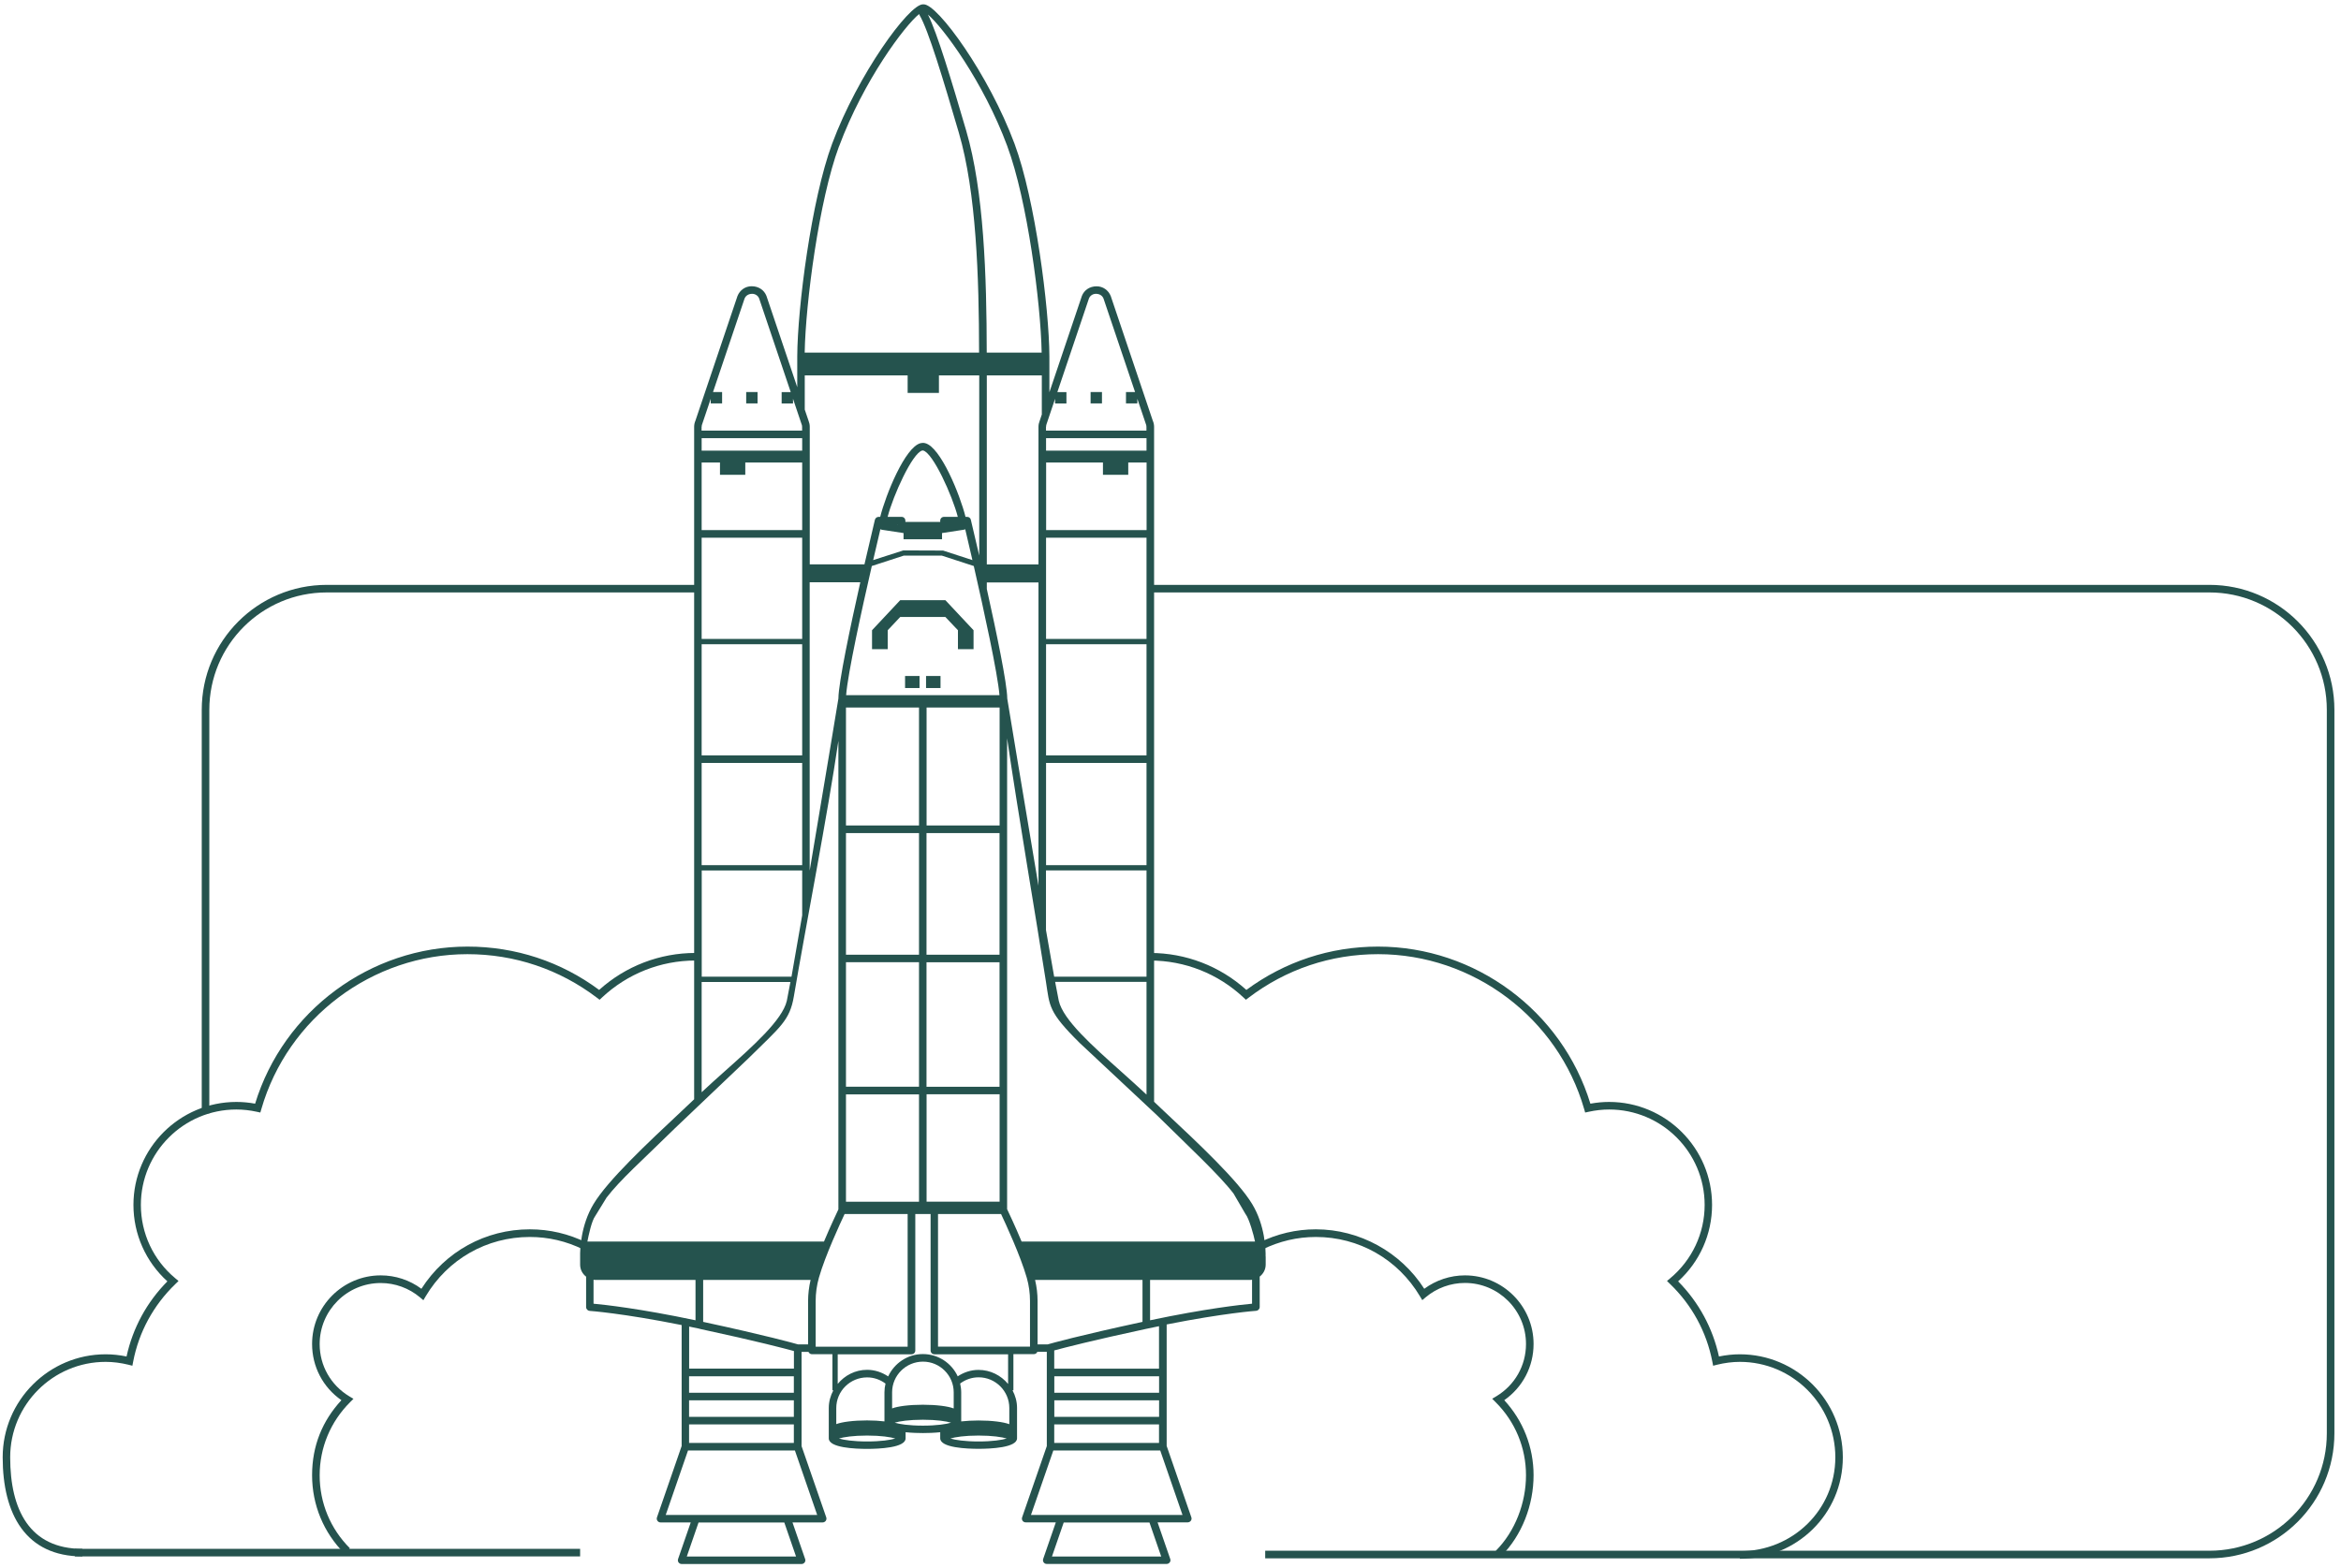 <svg width="309" height="207" viewBox="0 0 309 207" fill="none" xmlns="http://www.w3.org/2000/svg">
<path fill-rule="evenodd" clip-rule="evenodd" d="M98.494 53.263H99.994V51.763H98.494V53.263Z" fill="#25534E"/>
<path fill-rule="evenodd" clip-rule="evenodd" d="M143.954 53.263H145.454V51.763H143.954V53.263Z" fill="#25534E"/>
<path fill-rule="evenodd" clip-rule="evenodd" d="M119.464 90.843H121.374V89.253H119.464V90.843Z" fill="#25534E"/>
<path fill-rule="evenodd" clip-rule="evenodd" d="M122.234 90.843H124.144V89.253H122.234V90.843Z" fill="#25534E"/>
<path fill-rule="evenodd" clip-rule="evenodd" d="M117.174 83.213L118.824 81.463H124.774V81.443L124.784 81.463L126.444 83.213V85.713H128.504V83.213L124.784 79.243L124.774 79.263V79.243H118.824L115.104 83.213V85.713H117.174V83.213Z" fill="#25534E"/>
<path fill-rule="evenodd" clip-rule="evenodd" d="M165.264 172.133C163.834 172.263 159.154 172.773 151.804 174.323V168.993H165.054C165.124 168.993 165.194 168.983 165.264 168.973V172.133ZM152.984 180.713H139.154V178.303C140.524 177.933 144.194 176.983 151.254 175.463C151.844 175.333 152.424 175.213 152.984 175.103V180.723V180.713ZM156.074 200.023H136.084L139.034 191.513H153.144L156.084 200.023H156.074ZM153.284 205.513H138.854L140.404 201.023H151.724L153.274 205.513H153.284ZM133.054 182.723C132.124 181.603 130.734 180.873 129.154 180.873C128.134 180.873 127.204 181.203 126.414 181.723C125.614 179.993 123.864 178.783 121.814 178.783C119.784 178.783 118.034 180.003 117.234 181.733C116.434 181.203 115.494 180.863 114.454 180.863C112.884 180.863 111.504 181.593 110.574 182.723V178.813H120.314C120.594 178.813 120.814 178.593 120.814 178.313V160.293H122.834V178.313C122.834 178.593 123.054 178.813 123.334 178.813H133.064V182.713L133.054 182.723ZM133.224 188.043C132.474 187.753 130.944 187.553 129.154 187.553C128.314 187.553 127.544 187.603 126.874 187.673V183.823C126.874 183.423 126.814 183.043 126.734 182.673C127.414 182.163 128.254 181.853 129.174 181.853C131.404 181.853 133.224 183.673 133.224 185.903V188.033V188.043ZM129.164 190.323C127.324 190.323 126.064 190.123 125.444 189.933C126.064 189.743 127.324 189.543 129.164 189.543C131.004 189.543 132.264 189.743 132.884 189.933C132.264 190.123 131.004 190.323 129.164 190.323ZM117.754 185.963V183.833C117.754 181.603 119.574 179.783 121.834 179.783C124.064 179.783 125.884 181.603 125.884 183.833V185.963C125.134 185.673 123.604 185.473 121.814 185.473C120.024 185.473 118.494 185.673 117.744 185.963H117.754ZM121.814 188.233C119.974 188.233 118.714 188.033 118.094 187.843C118.714 187.653 119.974 187.453 121.814 187.453C123.654 187.453 124.914 187.653 125.534 187.843C124.914 188.033 123.654 188.233 121.814 188.233ZM114.454 190.323C112.614 190.323 111.354 190.123 110.734 189.933C111.354 189.743 112.614 189.543 114.454 189.543C116.294 189.543 117.554 189.743 118.174 189.933C117.554 190.123 116.294 190.323 114.454 190.323ZM110.384 185.913C110.384 183.673 112.204 181.863 114.464 181.863C115.374 181.863 116.204 182.173 116.884 182.683C116.794 183.053 116.744 183.433 116.744 183.823V187.673C116.074 187.593 115.294 187.543 114.454 187.543C112.664 187.543 111.134 187.743 110.384 188.033V185.903V185.913ZM107.864 200.023H87.874L90.814 191.513H104.924L107.864 200.023ZM105.084 205.513H90.654L92.204 201.023H103.524L105.074 205.513H105.084ZM90.954 183.893V181.713H104.784V183.893H90.954ZM104.784 188.073V190.513H90.954V188.073H104.784ZM90.954 187.073V184.893H104.784V187.073H90.954ZM92.354 175.453C100.114 177.123 103.764 178.103 104.794 178.383V180.703H90.964V175.153C91.424 175.253 91.874 175.343 92.354 175.443V175.453ZM78.344 168.973C78.414 168.973 78.484 168.993 78.554 168.993H91.804V174.323C84.454 172.773 79.774 172.263 78.344 172.133V168.973ZM80.024 158.173C81.914 155.703 84.784 153.213 89.084 148.973L98.814 139.713C102.994 135.583 104.244 134.753 104.784 131.563C106.294 122.633 109.264 107.433 110.664 97.813V159.683C110.454 160.133 109.614 161.893 108.764 163.923H77.534C77.684 163.143 78.094 161.163 78.584 160.533L80.034 158.173H80.024ZM104.334 129.653C104.114 130.863 103.944 131.743 103.854 132.153C103.264 134.673 99.404 138.113 95.674 141.433C94.654 142.343 93.604 143.283 92.614 144.213V129.653H104.344H104.334ZM92.614 114.933H105.884V120.853C105.334 124.053 104.844 126.893 104.474 128.953H92.624V114.933H92.614ZM92.614 100.733H105.884V114.233H92.614V100.733ZM92.614 85.063H105.884V99.733H92.614V85.063ZM92.614 70.993H105.884V84.363H92.614V70.993ZM92.614 61.063H95.034V62.693H98.374V61.063H105.884V69.993H92.614V61.063ZM92.614 57.853H105.884V59.503H92.614V57.853ZM92.614 56.353C92.614 56.213 92.644 56.083 92.714 55.913L93.814 52.653V53.263H95.314V51.763H94.114L98.274 39.433C98.424 39.043 98.794 38.793 99.284 38.793C99.694 38.793 100.064 39.043 100.204 39.413L104.374 51.773H103.174V53.273H104.674V52.653L105.784 55.953C105.844 56.083 105.874 56.213 105.874 56.353V56.853H92.604V56.353H92.614ZM106.224 49.563H119.804V51.883H123.934V49.563H129.254V73.353C128.654 70.753 128.204 68.873 128.144 68.623C128.094 68.393 127.894 68.243 127.664 68.243H127.444C126.714 65.323 124.164 59.023 122.114 58.513C122.044 58.493 121.914 58.483 121.934 58.483C121.904 58.483 121.784 58.483 121.744 58.483C121.664 58.483 121.594 58.493 121.514 58.513C119.464 59.023 116.914 65.323 116.184 68.243H115.974C115.744 68.243 115.544 68.403 115.484 68.623C115.414 68.903 114.844 71.313 114.104 74.513H106.884V56.343C106.884 56.073 106.824 55.803 106.734 55.583L106.224 54.083V49.553V49.563ZM110.754 19.323C114.014 10.553 119.484 3.313 121.324 1.853C121.334 1.893 121.344 1.933 121.364 1.973C122.544 3.963 124.494 10.473 126.564 17.533C128.864 25.393 129.224 36.543 129.234 46.553H106.214C106.334 40.013 108.104 26.423 110.744 19.323H110.754ZM132.964 19.323C135.604 26.423 137.374 40.013 137.494 46.553H130.244C130.234 36.473 129.874 25.233 127.534 17.253C125.584 10.593 123.724 4.413 122.484 1.923C124.434 3.573 129.774 10.713 132.964 19.313V19.323ZM137.504 54.753L137.224 55.593C137.134 55.813 137.074 56.073 137.074 56.353V74.523H130.254V49.563H137.514V54.753H137.504ZM151.334 114.933V128.953H139.144C138.854 127.313 138.484 125.203 138.064 122.803V114.923H151.324L151.334 114.933ZM138.074 100.733H151.334V114.233H138.074V100.733ZM138.074 85.063H151.334V99.733H138.074V85.063ZM138.074 70.993H151.334V84.363H138.074V70.993ZM138.074 61.063H145.584V62.693H148.924V61.063H151.344V69.993H138.084V61.063H138.074ZM138.074 57.853H151.334V59.503H138.074V57.853ZM138.074 56.353C138.074 56.213 138.104 56.083 138.154 55.953L139.264 52.653V53.273H140.764V51.773H139.564L143.734 39.413C143.874 39.043 144.244 38.793 144.654 38.793C145.154 38.793 145.514 39.043 145.664 39.433L149.824 51.763H148.624V53.263H150.124V52.653L151.224 55.913C151.294 56.083 151.324 56.213 151.324 56.353V56.853H138.064V56.353H138.074ZM164.404 160.293C164.894 160.923 165.504 163.143 165.654 163.923H134.844C133.974 161.833 133.114 160.033 132.934 159.653V97.483C134.334 107.103 136.814 121.573 138.064 129.653C138.564 132.853 138.354 133.593 142.534 137.723L152.674 147.213C156.974 151.453 160.934 155.123 162.824 157.593L164.404 160.303V160.293ZM123.814 160.293H132.134C132.674 161.433 134.694 165.783 135.534 168.723C135.814 169.713 135.954 170.743 135.954 171.763V177.803H123.814V160.283V160.293ZM122.304 144.483H131.944V158.663H122.304V144.483ZM111.664 108.993V93.413H121.304V108.993H111.664ZM111.664 126.053V109.993H121.304V126.053H111.664ZM111.664 143.483V127.043H121.304V143.483H111.664ZM111.664 158.673V144.493H121.304V158.673H111.664ZM110.664 92.233C110.584 92.723 108.674 104.333 106.874 114.953V76.883H113.554C112.224 82.813 110.684 90.113 110.664 92.223V92.233ZM131.934 127.053V143.493H122.294V127.053H131.934ZM122.304 108.993V93.413H131.944V108.993H122.304ZM131.934 109.993V126.053H122.294V109.993H131.934ZM137.074 116.943C135.194 105.833 133.034 92.753 132.954 92.243C132.934 90.233 131.534 83.523 130.254 77.763V76.903H137.074V116.953V116.943ZM151.334 144.523C150.244 143.503 149.074 142.453 147.934 141.433C144.204 138.103 140.334 134.663 139.754 132.143C139.664 131.733 139.494 130.853 139.274 129.643H151.334V144.513V144.523ZM119.294 73.363H124.324L128.534 74.733C129.854 80.523 131.694 88.923 131.924 91.783H111.684C111.904 88.913 113.744 80.523 115.074 74.733L119.284 73.363H119.294ZM124.604 68.243C124.324 68.243 124.104 68.463 124.104 68.743V68.913H119.504V68.743C119.504 68.463 119.284 68.243 119.004 68.243H117.164C117.894 65.403 120.434 59.803 121.734 59.483C121.734 59.483 121.764 59.483 121.794 59.483C121.824 59.483 121.844 59.483 121.854 59.483C123.154 59.813 125.694 65.413 126.424 68.243H124.604ZM118.504 69.253H118.424L118.504 69.243V69.253ZM116.204 69.873C116.254 69.903 116.324 69.933 116.384 69.943L119.264 70.383V71.203H124.344V70.383L127.214 69.943C127.284 69.943 127.344 69.903 127.404 69.873C127.614 70.773 127.954 72.213 128.354 73.953L124.484 72.693L119.234 72.673L115.254 73.953C115.654 72.223 115.984 70.783 116.204 69.883V69.873ZM107.664 171.773C107.664 170.753 107.804 169.723 108.094 168.693C108.924 165.783 110.944 161.433 111.484 160.293H119.804V177.813H107.664V171.773ZM92.814 174.533V168.993H106.994C106.784 169.903 106.664 170.843 106.664 171.773V177.503H105.324C104.794 177.353 101.254 176.353 92.814 174.533ZM138.294 177.503H136.954V171.773C136.954 170.843 136.844 169.923 136.624 168.993H150.804V174.533C142.364 176.353 138.824 177.353 138.294 177.503ZM139.164 183.893V181.713H152.994V183.893H139.164ZM152.984 188.073V190.513H139.154V188.073H152.984ZM139.164 187.073V184.893H152.994V187.073H139.164ZM167.054 165.913C167.074 165.023 166.994 161.813 165.284 158.983C163.404 155.863 158.214 150.993 153.634 146.703C153.194 146.283 152.754 145.883 152.334 145.473V56.353C152.334 56.073 152.274 55.803 152.164 55.553L146.614 39.093C146.294 38.293 145.564 37.803 144.744 37.803C143.834 37.803 143.104 38.303 142.804 39.073L138.514 51.793V47.053C138.514 47.053 138.514 47.053 138.514 47.043C138.484 40.643 136.654 26.353 133.914 18.983C130.524 9.853 123.784 0.573 121.934 0.573H121.814C119.964 0.573 113.224 9.853 109.834 18.983C107.094 26.363 105.264 40.653 105.234 47.043C105.234 47.043 105.234 47.043 105.234 47.053V51.123L101.164 39.063C100.864 38.293 100.124 37.793 99.214 37.793C98.384 37.793 97.664 38.293 97.344 39.083L91.794 55.543C91.684 55.793 91.624 56.073 91.624 56.343V145.143C91.094 145.643 90.554 146.153 89.994 146.683C85.414 150.973 80.224 155.843 78.344 158.973C76.634 161.813 76.554 165.033 76.574 165.913V166.983C76.574 167.633 76.884 168.193 77.364 168.563V172.583C77.364 172.843 77.574 173.063 77.834 173.083C77.874 173.083 82.194 173.393 89.974 174.953V190.923L86.714 200.353C86.664 200.503 86.684 200.673 86.784 200.803C86.874 200.933 87.024 201.013 87.194 201.013H91.174L89.504 205.843C89.454 205.993 89.474 206.163 89.564 206.293C89.664 206.423 89.814 206.503 89.974 206.503H105.804C105.964 206.503 106.114 206.423 106.214 206.293C106.304 206.163 106.334 205.993 106.274 205.843L104.604 201.013H108.584C108.744 201.013 108.894 200.933 108.994 200.803C109.084 200.673 109.114 200.503 109.064 200.353L105.804 190.943V178.493H106.714C106.794 178.673 106.964 178.803 107.174 178.803H109.874V183.573H109.994C109.624 184.273 109.394 185.063 109.394 185.903V189.903C109.394 189.903 109.394 189.903 109.394 189.913C109.394 191.173 112.934 191.303 114.464 191.303C115.984 191.303 119.534 191.163 119.534 189.913V189.103C120.384 189.193 121.254 189.213 121.824 189.213C122.394 189.213 123.254 189.193 124.104 189.103V189.893C124.104 189.893 124.104 189.893 124.104 189.903C124.104 191.163 127.644 191.293 129.174 191.293C130.704 191.293 134.244 191.153 134.244 189.903V185.893C134.244 185.043 134.014 184.263 133.644 183.563H133.764V178.793H136.464C136.674 178.793 136.854 178.663 136.924 178.483H138.174V190.933L134.914 200.343C134.864 200.493 134.884 200.663 134.974 200.793C135.064 200.923 135.214 201.003 135.384 201.003H139.364L137.694 205.833C137.644 205.983 137.664 206.153 137.754 206.283C137.844 206.413 137.994 206.493 138.164 206.493H153.994C154.154 206.493 154.304 206.413 154.404 206.283C154.494 206.153 154.524 205.983 154.464 205.833L152.794 201.003H156.774C156.934 201.003 157.084 200.923 157.184 200.793C157.284 200.663 157.304 200.493 157.254 200.343L153.994 190.913V174.873C161.564 173.373 165.764 173.073 165.804 173.073C166.064 173.053 166.274 172.833 166.274 172.573V168.553C166.754 168.183 167.064 167.613 167.064 166.973V165.913C167.064 165.913 167.064 165.903 167.064 165.893L167.054 165.913Z" fill="#25534E"/>
<path d="M10.885 205.5C3.385 205.5 0.354 199.913 0.354 192.413C0.354 184.913 6.454 178.813 13.954 178.813C14.854 178.813 15.784 178.913 16.704 179.103C17.524 175.343 19.374 171.933 22.094 169.183C19.244 166.603 17.614 162.953 17.614 159.093C17.614 151.593 23.714 145.493 31.214 145.493C32.024 145.493 32.854 145.573 33.674 145.723C37.414 133.483 48.874 124.983 61.704 124.983C68.024 124.983 74.024 126.953 79.084 130.703C82.584 127.553 87.084 125.823 91.794 125.823V126.823C87.194 126.823 82.814 128.563 79.454 131.713L79.144 132.003L78.804 131.743C73.844 127.973 67.924 125.983 61.694 125.983C49.154 125.983 37.964 134.393 34.494 146.443L34.364 146.893L33.904 146.793C32.994 146.593 32.084 146.493 31.194 146.493C24.244 146.493 18.594 152.143 18.594 159.093C18.594 162.843 20.244 166.373 23.134 168.773L23.564 169.133L23.164 169.523C20.264 172.313 18.324 175.873 17.574 179.803L17.474 180.323L16.964 180.193C15.944 179.943 14.924 179.813 13.944 179.813C6.994 179.813 1.344 185.463 1.344 192.413C1.344 199.363 3.925 204.5 10.875 204.5V205.5H10.885Z" fill="#25534E"/>
<path d="M45.474 205.123C42.714 202.363 41.194 198.693 41.194 194.783C41.194 190.873 42.564 187.583 45.064 184.873C42.624 183.173 41.194 180.443 41.194 177.453C41.194 172.453 45.264 168.393 50.254 168.393C52.194 168.393 54.074 169.013 55.624 170.163C58.774 165.243 64.084 162.313 69.934 162.313C72.534 162.313 75.064 162.903 77.424 164.073L76.984 164.973C74.754 163.873 72.384 163.323 69.934 163.323C64.244 163.323 59.104 166.253 56.184 171.163L55.884 171.673L55.434 171.293C53.984 170.073 52.144 169.403 50.254 169.403C45.804 169.403 42.194 173.023 42.194 177.463C42.194 180.303 43.654 182.883 46.104 184.363L46.654 184.693L46.204 185.143C43.624 187.723 42.194 191.143 42.194 194.793C42.194 198.443 43.614 201.853 46.184 204.423L45.474 205.133V205.123Z" fill="#25534E"/>
<path d="M229.654 205.812V204.812C236.604 204.812 242.254 199.363 242.254 192.413C242.254 185.463 236.604 179.813 229.654 179.813C228.674 179.813 227.654 179.943 226.634 180.193L226.124 180.323L226.024 179.803C225.264 175.873 223.334 172.313 220.434 169.523L220.034 169.133L220.464 168.773C223.344 166.363 225.004 162.843 225.004 159.093C225.004 152.143 219.354 146.493 212.404 146.493C211.514 146.493 210.604 146.593 209.694 146.793L209.234 146.893L209.104 146.443C205.634 134.393 194.454 125.983 181.904 125.983C175.664 125.983 169.744 127.973 164.794 131.743L164.454 132.003L164.144 131.713C160.784 128.563 156.404 126.823 151.804 126.823V125.823C156.514 125.823 161.014 127.553 164.514 130.703C169.584 126.963 175.584 124.983 181.894 124.983C194.724 124.983 206.184 133.483 209.924 145.723C210.744 145.573 211.574 145.493 212.384 145.493C219.884 145.493 225.984 151.593 225.984 159.093C225.984 162.953 224.354 166.603 221.504 169.183C224.224 171.933 226.074 175.353 226.894 179.103C227.824 178.913 228.744 178.813 229.644 178.813C237.144 178.813 243.244 184.913 243.244 192.413C243.244 199.913 237.144 205.812 229.644 205.812H229.654Z" fill="#25534E"/>
<path d="M198.144 205.469L197.434 204.759C200.004 202.189 201.424 198.413 201.424 194.783C201.424 191.153 200.004 187.713 197.414 185.133L196.964 184.683L197.514 184.353C199.964 182.873 201.424 180.293 201.424 177.453C201.424 173.003 197.804 169.393 193.364 169.393C191.474 169.393 189.634 170.063 188.184 171.283L187.734 171.663L187.434 171.163C184.514 166.253 179.364 163.323 173.684 163.323C171.234 163.323 168.864 163.883 166.634 164.973L166.194 164.073C168.564 162.903 171.084 162.313 173.684 162.313C179.444 162.313 184.884 165.303 187.994 170.163C189.544 169.023 191.434 168.393 193.364 168.393C198.364 168.393 202.424 172.463 202.424 177.453C202.424 180.443 200.984 183.173 198.554 184.873C201.054 187.583 202.424 191.083 202.424 194.783C202.424 198.693 200.904 202.709 198.144 205.469Z" fill="#25534E"/>
<path d="M27.129 147V93.722C27.129 84.885 34.293 77.722 43.129 77.722H92.25M167 205.25H291.629C300.466 205.25 307.629 198.087 307.629 189.25V93.722C307.629 84.885 300.466 77.722 291.629 77.722H151.75" stroke="#25534E"/>
<line x1="76.572" y1="205" x2="9.875" y2="205" stroke="#25534E"/>
</svg>
